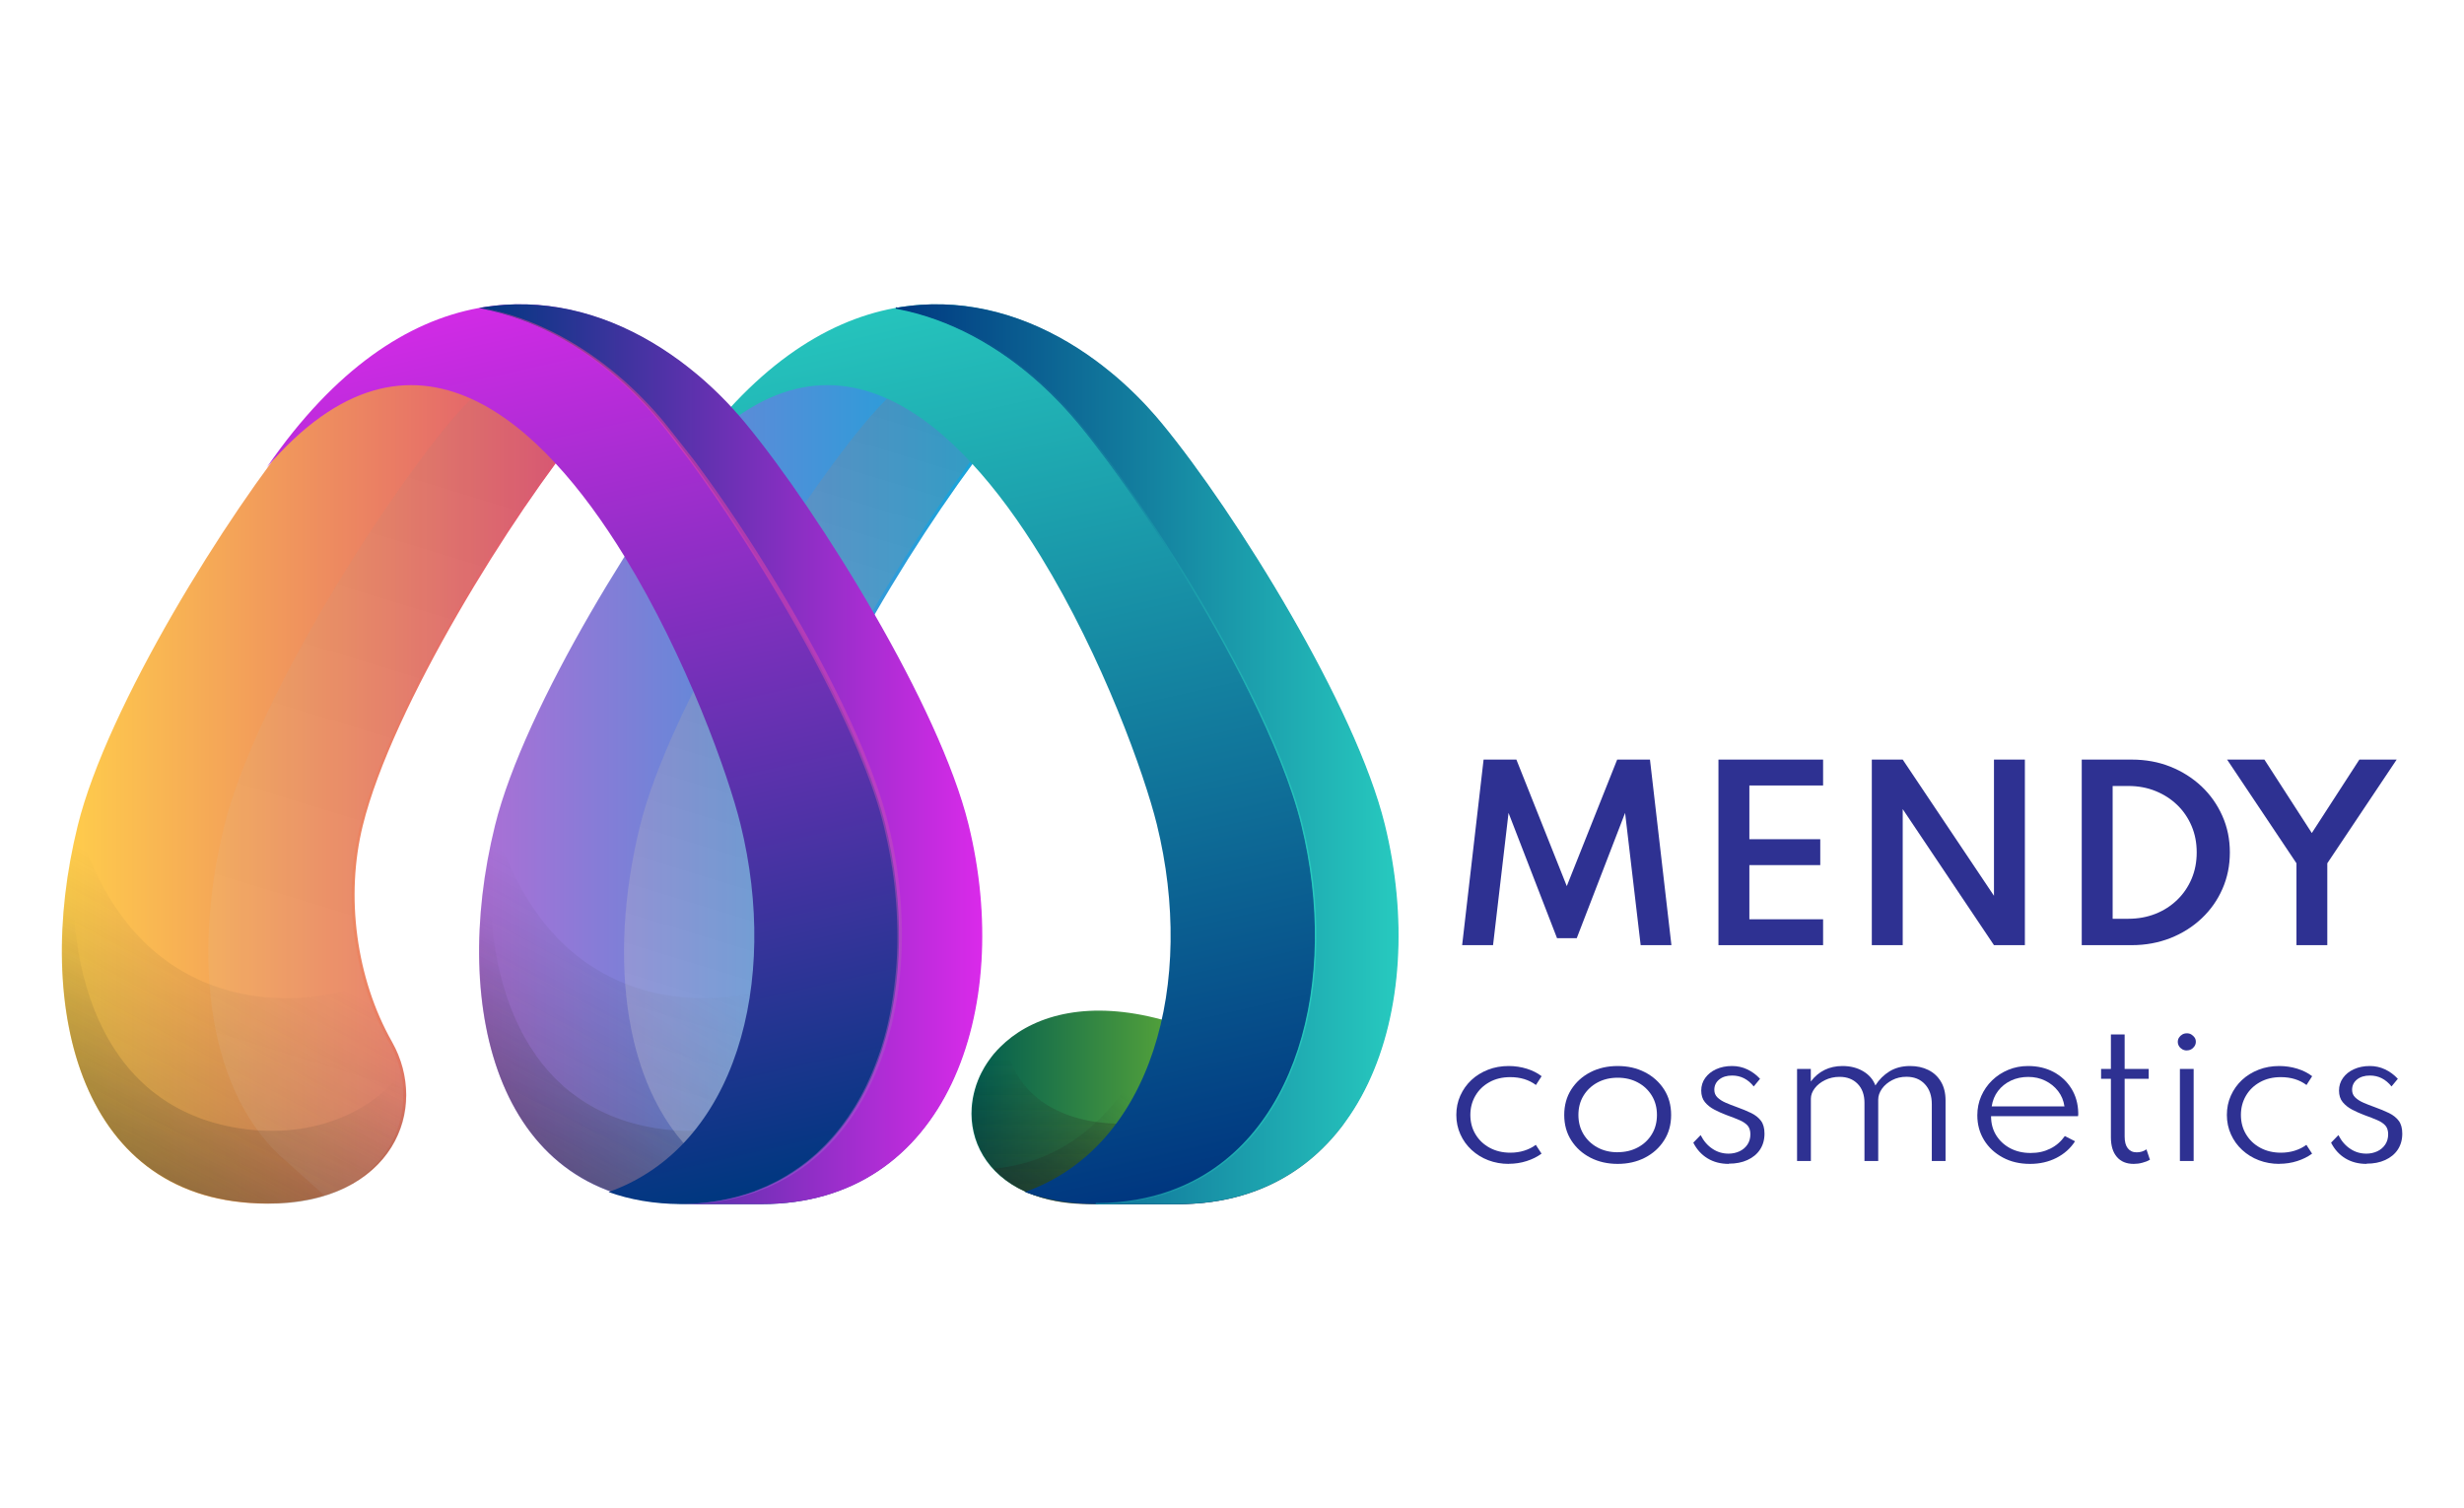 <?xml version="1.0" encoding="UTF-8"?>
<svg id="Layer_1" data-name="Layer 1" xmlns="http://www.w3.org/2000/svg" xmlns:xlink="http://www.w3.org/1999/xlink" viewBox="0 0 338.86 207.44">
  <defs>
    <style>
      .cls-1 {
        fill: url(#linear-gradient-12);
        opacity: .26;
      }

      .cls-1, .cls-2, .cls-3, .cls-4, .cls-5, .cls-6, .cls-7, .cls-8, .cls-9, .cls-10, .cls-11 {
        isolation: isolate;
      }

      .cls-2 {
        fill: url(#linear-gradient);
      }

      .cls-2, .cls-6, .cls-12 {
        opacity: .5;
      }

      .cls-13 {
        fill: url(#linear-gradient-11);
        mix-blend-mode: multiply;
      }

      .cls-3 {
        fill: url(#linear-gradient-5);
      }

      .cls-3, .cls-4, .cls-8, .cls-9 {
        opacity: .41;
      }

      .cls-14 {
        fill: url(#linear-gradient-15);
      }

      .cls-15 {
        fill: url(#linear-gradient-18);
      }

      .cls-16 {
        fill: url(#linear-gradient-20);
      }

      .cls-4 {
        fill: url(#linear-gradient-10);
      }

      .cls-5 {
        fill: url(#linear-gradient-13);
      }

      .cls-5, .cls-7 {
        opacity: .39;
      }

      .cls-6 {
        fill: url(#linear-gradient-2);
      }

      .cls-7 {
        fill: url(#linear-gradient-9);
      }

      .cls-17 {
        fill: #2e3192;
      }

      .cls-8 {
        fill: url(#linear-gradient-8);
      }

      .cls-18 {
        fill: url(#linear-gradient-16);
      }

      .cls-9 {
        fill: url(#linear-gradient-14);
      }

      .cls-12, .cls-10, .cls-19 {
        fill: none;
      }

      .cls-20 {
        fill: url(#linear-gradient-7);
      }

      .cls-10 {
        opacity: .09;
      }

      .cls-21 {
        fill: url(#linear-gradient-3);
      }

      .cls-19 {
        stroke: url(#linear-gradient-17);
        stroke-miterlimit: 10;
        stroke-width: .2px;
      }

      .cls-22 {
        fill: url(#linear-gradient-19);
      }

      .cls-23 {
        fill: url(#linear-gradient-4);
      }

      .cls-11 {
        fill: url(#linear-gradient-6);
        opacity: .52;
      }
    </style>
    <linearGradient id="linear-gradient" x1="127.16" y1="416.83" x2="113" y2="392.38" gradientTransform="translate(0 462) scale(1 -1)" gradientUnits="userSpaceOnUse">
      <stop offset="0" stop-color="#222221"/>
      <stop offset="1" stop-color="#222221" stop-opacity="0"/>
    </linearGradient>
    <linearGradient id="linear-gradient-2" x1="69.78" y1="416.83" x2="55.62" y2="392.37" gradientTransform="translate(0 462) scale(1 -1)" gradientUnits="userSpaceOnUse">
      <stop offset="0" stop-color="#222221"/>
      <stop offset="1" stop-color="#222221" stop-opacity="0"/>
    </linearGradient>
    <linearGradient id="linear-gradient-3" x1="133.61" y1="309.74" x2="190.95" y2="309.74" gradientTransform="translate(0 462) scale(1 -1)" gradientUnits="userSpaceOnUse">
      <stop offset="0" stop-color="#005b50"/>
      <stop offset="1" stop-color="#aff022"/>
    </linearGradient>
    <linearGradient id="linear-gradient-4" x1="8.51" y1="358.18" x2="89.56" y2="358.18" gradientTransform="translate(0 462) scale(1 -1)" gradientUnits="userSpaceOnUse">
      <stop offset="0" stop-color="#ffce4b"/>
      <stop offset="1" stop-color="#d93c78"/>
    </linearGradient>
    <linearGradient id="linear-gradient-5" x1="159.31" y1="288.12" x2="159.31" y2="316.54" gradientTransform="translate(0 462) scale(1 -1)" gradientUnits="userSpaceOnUse">
      <stop offset="0" stop-color="#222221"/>
      <stop offset="1" stop-color="#222221" stop-opacity="0"/>
    </linearGradient>
    <linearGradient id="linear-gradient-6" x1="145.46" y1="279.32" x2="162.44" y2="307" gradientTransform="translate(0 462) scale(1 -1)" gradientUnits="userSpaceOnUse">
      <stop offset="0" stop-color="#222221"/>
      <stop offset="1" stop-color="#222221" stop-opacity="0"/>
    </linearGradient>
    <linearGradient id="linear-gradient-7" x1="65.89" y1="358.18" x2="146.94" y2="358.18" gradientTransform="translate(0 462) scale(1 -1)" gradientUnits="userSpaceOnUse">
      <stop offset="0" stop-color="#ac6fd6"/>
      <stop offset=".38" stop-color="#6588d8"/>
      <stop offset=".8" stop-color="#1da2da"/>
      <stop offset="1" stop-color="#00acdb"/>
    </linearGradient>
    <linearGradient id="linear-gradient-8" x1="67.89" y1="285.9" x2="92.9" y2="332.4" gradientTransform="translate(0 462) scale(1 -1)" gradientUnits="userSpaceOnUse">
      <stop offset="0" stop-color="#222221"/>
      <stop offset="1" stop-color="#222221" stop-opacity="0"/>
    </linearGradient>
    <linearGradient id="linear-gradient-9" x1="70.92" y1="288.65" x2="89.3" y2="324.93" gradientTransform="translate(0 462) scale(1 -1)" gradientUnits="userSpaceOnUse">
      <stop offset="0" stop-color="#222221"/>
      <stop offset="1" stop-color="#222221" stop-opacity="0"/>
    </linearGradient>
    <linearGradient id="linear-gradient-10" x1="10.5" y1="285.91" x2="35.51" y2="332.4" gradientTransform="translate(0 462) scale(1 -1)" gradientUnits="userSpaceOnUse">
      <stop offset="0" stop-color="#222221"/>
      <stop offset="1" stop-color="#222221" stop-opacity="0"/>
    </linearGradient>
    <linearGradient id="linear-gradient-11" x1="67.31" y1="404.36" x2="31.43" y2="286.74" gradientTransform="translate(0 462) scale(1 -1)" gradientUnits="userSpaceOnUse">
      <stop offset="0" stop-color="gray"/>
      <stop offset=".11" stop-color="#8d8d8d"/>
      <stop offset=".21" stop-color="#9e9e9e"/>
      <stop offset=".41" stop-color="#bcbcbc"/>
      <stop offset=".59" stop-color="#cfcfcf"/>
      <stop offset=".72" stop-color="#d6d6d6"/>
      <stop offset="1" stop-color="#f2f2f2"/>
    </linearGradient>
    <linearGradient id="linear-gradient-12" x1="124.49" y1="404.36" x2="88.61" y2="286.74" gradientTransform="translate(0 462) scale(1 -1)" gradientUnits="userSpaceOnUse">
      <stop offset="0" stop-color="gray"/>
      <stop offset=".11" stop-color="#8d8d8d"/>
      <stop offset=".72" stop-color="#d6d6d6"/>
      <stop offset="1" stop-color="#f2f2f2"/>
    </linearGradient>
    <linearGradient id="linear-gradient-13" x1="13.54" y1="288.65" x2="31.92" y2="324.93" gradientTransform="translate(0 462) scale(1 -1)" gradientUnits="userSpaceOnUse">
      <stop offset="0" stop-color="#222221"/>
      <stop offset="1" stop-color="#222221" stop-opacity="0"/>
    </linearGradient>
    <linearGradient id="linear-gradient-14" x1="159.29" y1="288.15" x2="159.29" y2="316.54" gradientTransform="translate(0 462) scale(1 -1)" gradientUnits="userSpaceOnUse">
      <stop offset="0" stop-color="#222221"/>
      <stop offset="1" stop-color="#222221" stop-opacity="0"/>
    </linearGradient>
    <linearGradient id="linear-gradient-15" x1="159.22" y1="297.94" x2="129.92" y2="426.96" gradientTransform="translate(0 462) scale(1 -1)" gradientUnits="userSpaceOnUse">
      <stop offset="0" stop-color="#003780"/>
      <stop offset="1" stop-color="#27cabf"/>
    </linearGradient>
    <linearGradient id="linear-gradient-16" x1="123.14" y1="358.29" x2="192.34" y2="358.29" gradientTransform="translate(0 462) scale(1 -1)" gradientUnits="userSpaceOnUse">
      <stop offset="0" stop-color="#003780"/>
      <stop offset="1" stop-color="#27cabf"/>
    </linearGradient>
    <linearGradient id="linear-gradient-17" x1="123.18" y1="358.05" x2="181.03" y2="358.05" gradientTransform="translate(0 462) scale(1 -1)" gradientUnits="userSpaceOnUse">
      <stop offset="0" stop-color="#003780"/>
      <stop offset="1" stop-color="#27cabf"/>
    </linearGradient>
    <linearGradient id="linear-gradient-18" x1="101.97" y1="297.95" x2="72.67" y2="426.96" gradientTransform="translate(0 462) scale(1 -1)" gradientUnits="userSpaceOnUse">
      <stop offset="0" stop-color="#003780"/>
      <stop offset="1" stop-color="#da2aea"/>
    </linearGradient>
    <linearGradient id="linear-gradient-19" x1="65.89" y1="358.29" x2="135.09" y2="358.29" gradientTransform="translate(0 462) scale(1 -1)" gradientUnits="userSpaceOnUse">
      <stop offset="0" stop-color="#003780"/>
      <stop offset="1" stop-color="#da2aea"/>
    </linearGradient>
    <linearGradient id="linear-gradient-20" x1="95.93" y1="296.07" x2="94.5" y2="420.36" gradientTransform="translate(0 462) scale(1 -1)" gradientUnits="userSpaceOnUse">
      <stop offset="0" stop-color="#945ed3"/>
      <stop offset=".05" stop-color="#9a5cd0"/>
      <stop offset=".7" stop-color="#e347a8"/>
      <stop offset="1" stop-color="#ff3f99"/>
    </linearGradient>
  </defs>
  <g>
    <path class="cls-17" d="m201.08,129.98l2.95-25.52h4.51l6.93,17.4,6.93-17.4h4.51l2.95,25.52h-4.23l-2.14-18.19-6.65,17.23h-2.71l-6.67-17.23-2.13,18.19h-4.25Z"/>
    <path class="cls-17" d="m236.33,129.98v-25.52h14.39v3.56h-10.14v7.39h9.75v3.56h-9.75v7.45h10.14v3.56h-14.39Z"/>
    <path class="cls-17" d="m257.42,129.98v-25.52h4.25l12.55,18.73v-18.73h4.25v25.52h-4.25l-12.55-18.71v18.71h-4.25Z"/>
    <path class="cls-17" d="m286.29,129.98v-25.52h6.88c1.9,0,3.67.32,5.3.97,1.63.65,3.06,1.56,4.29,2.71,1.23,1.16,2.18,2.52,2.87,4.07.69,1.55,1.03,3.22,1.03,5.02s-.34,3.46-1.02,5.01-1.63,2.9-2.86,4.06c-1.23,1.16-2.66,2.06-4.3,2.71-1.64.64-3.41.97-5.31.97h-6.88Zm4.25-3.63h2.17c1.34,0,2.58-.23,3.72-.68,1.14-.45,2.13-1.09,2.99-1.92.85-.82,1.51-1.79,1.98-2.9.47-1.11.7-2.32.7-3.63s-.23-2.51-.7-3.62-1.13-2.08-1.98-2.9c-.85-.82-1.85-1.46-2.99-1.92-1.14-.46-2.38-.69-3.72-.69h-2.17v18.25Z"/>
    <path class="cls-17" d="m315.82,129.98v-11.26l-9.54-14.26h5.13l6.52,10.1,6.54-10.1h5.13l-9.54,14.26v11.26h-4.24Z"/>
    <path class="cls-17" d="m207.48,160.06c-.99,0-1.93-.17-2.8-.5-.87-.33-1.64-.81-2.3-1.42-.66-.61-1.17-1.32-1.54-2.14s-.56-1.71-.56-2.67.18-1.84.55-2.66.87-1.53,1.52-2.14,1.42-1.08,2.29-1.42,1.82-.51,2.84-.51c.87,0,1.7.13,2.49.37.79.25,1.47.59,2.04,1.03l-.78,1.21c-.97-.72-2.14-1.08-3.53-1.08-1.09,0-2.05.23-2.87.69-.83.46-1.47,1.08-1.93,1.87s-.69,1.67-.69,2.64.23,1.87.7,2.65c.47.79,1.12,1.41,1.95,1.86.83.45,1.78.68,2.85.68.67,0,1.31-.09,1.91-.28s1.13-.45,1.59-.8l.79,1.21c-.58.43-1.26.77-2.04,1.02-.77.25-1.6.38-2.48.38Z"/>
    <path class="cls-17" d="m222.47,160.06c-1.38,0-2.63-.28-3.74-.85s-1.99-1.36-2.64-2.38c-.65-1.01-.97-2.18-.97-3.5s.32-2.49.97-3.51c.65-1.01,1.52-1.8,2.63-2.37s2.35-.85,3.75-.85,2.63.28,3.74.85,1.99,1.36,2.64,2.37c.65,1.01.97,2.18.97,3.51s-.32,2.49-.97,3.5c-.65,1.02-1.53,1.81-2.64,2.38s-2.36.85-3.74.85Zm0-1.61c1.04,0,1.96-.22,2.78-.66s1.45-1.04,1.92-1.81c.47-.77.7-1.66.7-2.65s-.23-1.88-.7-2.65c-.47-.77-1.11-1.38-1.92-1.81-.81-.44-1.74-.66-2.78-.66s-1.96.22-2.78.66c-.81.44-1.45,1.04-1.92,1.81-.47.77-.7,1.66-.7,2.65s.23,1.87.7,2.65c.47.77,1.11,1.38,1.92,1.82.81.44,1.74.66,2.78.66Z"/>
    <path class="cls-17" d="m237.74,160.06c-1.1,0-2.07-.25-2.91-.76s-1.49-1.23-1.96-2.16l1.01-1.04c.41.81.95,1.44,1.62,1.88.66.45,1.41.67,2.22.67.55,0,1.04-.11,1.5-.32.45-.21.82-.52,1.09-.92s.41-.88.41-1.43c0-.5-.13-.9-.38-1.19-.26-.29-.63-.54-1.12-.75s-1.09-.45-1.82-.71c-.56-.21-1.11-.46-1.63-.73s-.96-.62-1.3-1.03c-.34-.41-.51-.95-.51-1.59s.18-1.23.55-1.74.86-.91,1.5-1.2,1.37-.44,2.18-.44c.74,0,1.44.15,2.1.46s1.24.74,1.76,1.3l-.87,1.05c-.8-1-1.78-1.5-2.97-1.5-.73,0-1.32.18-1.77.54-.45.36-.68.84-.68,1.42,0,.42.14.77.43,1.05s.66.52,1.12.72.96.4,1.5.59c.78.28,1.45.56,2.03.84.57.28,1.02.64,1.34,1.07.32.43.48,1.02.48,1.76,0,.85-.21,1.58-.62,2.2s-.99,1.09-1.73,1.43-1.59.5-2.55.5Z"/>
    <path class="cls-17" d="m247.14,159.66v-12.66h1.89v1.73c.53-.7,1.16-1.23,1.89-1.59s1.56-.54,2.46-.54c1.09,0,2.04.24,2.85.72s1.37,1.13,1.68,1.95c.51-.81,1.16-1.45,1.95-1.94.79-.48,1.73-.73,2.82-.73.94,0,1.78.18,2.52.55.74.37,1.31.9,1.73,1.61.42.7.63,1.56.63,2.58v8.32h-1.89v-7.82c0-1.15-.32-2.07-.95-2.74-.63-.68-1.47-1.02-2.53-1.02-.73,0-1.38.15-1.97.46s-1.06.7-1.4,1.18-.52.98-.52,1.49v8.45h-1.89v-8c0-1.09-.31-1.97-.94-2.61-.63-.64-1.45-.96-2.48-.96-.73,0-1.39.15-1.99.44-.6.29-1.08.67-1.43,1.13-.35.46-.53.94-.53,1.42v8.58h-1.9Z"/>
    <path class="cls-17" d="m279.16,160.06c-1.39,0-2.64-.29-3.73-.88-1.09-.59-1.95-1.38-2.57-2.39s-.93-2.15-.93-3.41c0-.95.18-1.83.54-2.65.36-.82.86-1.54,1.5-2.16s1.38-1.1,2.23-1.45c.85-.35,1.75-.52,2.71-.52,1.31,0,2.48.27,3.51.82s1.84,1.31,2.44,2.27.92,2.08.95,3.34c0,.1,0,.18,0,.24s-.02.14-.03.23h-11.96c0,.99.23,1.86.7,2.62.47.76,1.11,1.35,1.93,1.79.82.43,1.75.65,2.81.65s1.9-.2,2.71-.6,1.47-.98,2-1.73l1.4.72c-.63.98-1.49,1.74-2.57,2.29s-2.29.82-3.61.82Zm-5.25-7.91h10c-.11-.79-.4-1.49-.87-2.1-.47-.61-1.06-1.08-1.77-1.43-.71-.35-1.49-.52-2.34-.52s-1.67.17-2.38.51c-.72.34-1.31.82-1.77,1.42-.46.6-.75,1.31-.87,2.11Z"/>
    <path class="cls-17" d="m293.43,160.06c-.99,0-1.77-.32-2.31-.96-.55-.64-.82-1.54-.82-2.7v-8.04h-1.35v-1.36h1.35v-4.74h1.89v4.74h3.31v1.36h-3.31v7.94c0,.7.14,1.24.43,1.61s.69.56,1.22.56.96-.14,1.35-.41l.48,1.43c-.29.17-.64.31-1.04.41-.4.11-.79.16-1.19.16Z"/>
    <path class="cls-17" d="m300.75,144.46c-.23,0-.44-.05-.63-.16-.19-.11-.34-.25-.45-.43-.11-.18-.17-.38-.17-.59s.05-.41.17-.59c.11-.18.26-.32.45-.43s.4-.16.63-.16.43.05.61.16c.18.11.33.25.45.42s.17.37.17.59-.06.41-.17.59c-.12.18-.27.33-.45.43-.18.11-.38.16-.61.16Zm-.96,15.2v-12.66h1.89v12.66h-1.89Z"/>
    <path class="cls-17" d="m313.45,160.06c-.99,0-1.93-.17-2.8-.5-.87-.33-1.64-.81-2.3-1.42-.66-.61-1.17-1.32-1.54-2.14s-.56-1.71-.56-2.67.18-1.84.55-2.66.87-1.53,1.52-2.14,1.42-1.08,2.29-1.42,1.82-.51,2.84-.51c.87,0,1.7.13,2.49.37.79.25,1.47.59,2.04,1.03l-.78,1.21c-.97-.72-2.14-1.08-3.53-1.08-1.09,0-2.05.23-2.87.69-.83.46-1.47,1.08-1.93,1.87s-.69,1.67-.69,2.64.23,1.87.7,2.65c.47.79,1.12,1.41,1.95,1.86.83.45,1.78.68,2.85.68.67,0,1.31-.09,1.91-.28s1.13-.45,1.59-.8l.79,1.21c-.58.43-1.26.77-2.04,1.02-.77.25-1.6.38-2.48.38Z"/>
    <path class="cls-17" d="m325.45,160.06c-1.1,0-2.07-.25-2.91-.76s-1.49-1.23-1.96-2.16l1.01-1.04c.41.81.95,1.44,1.62,1.88.66.45,1.41.67,2.22.67.55,0,1.04-.11,1.5-.32.45-.21.82-.52,1.09-.92.27-.4.41-.88.41-1.43,0-.5-.13-.9-.38-1.19-.26-.29-.63-.54-1.12-.75s-1.09-.45-1.82-.71c-.56-.21-1.11-.46-1.63-.73s-.96-.62-1.3-1.03c-.34-.41-.51-.95-.51-1.59s.18-1.23.55-1.74c.36-.51.86-.91,1.5-1.2.64-.29,1.37-.44,2.18-.44.74,0,1.44.15,2.1.46s1.24.74,1.76,1.3l-.87,1.05c-.8-1-1.78-1.5-2.97-1.5-.73,0-1.32.18-1.77.54-.45.36-.68.84-.68,1.42,0,.42.14.77.43,1.05s.66.52,1.12.72.96.4,1.5.59c.78.28,1.45.56,2.03.84.57.28,1.02.64,1.34,1.07s.48,1.02.48,1.76c0,.85-.21,1.58-.62,2.2s-.99,1.09-1.73,1.43-1.59.5-2.55.5Z"/>
  </g>
  <path class="cls-2" d="m127.62,42.09c-10.21.52-20.43,6.02-28.92,16.31-2.1,2.54-4.49,5.73-7,9.33.04-.02,9.55-12.7,24.21-9.56,10.04,2.15,12.87,9.95,13.66,11.49,2.99-4.39,5.86-8.26,8.32-11.25,2.84-3.45,5.88-6.35,9.05-8.72-6.02-4.73-12.63-7.24-19.33-7.59Z"/>
  <path class="cls-6" d="m70.24,42.09c-10.21.52-20.43,6.02-28.92,16.31-2.1,2.54-4.49,5.73-7,9.33.04-.02,9.55-12.7,24.21-9.56,10.04,2.15,12.87,9.95,13.66,11.49,2.99-4.39,5.86-8.26,8.32-11.25,2.84-3.45,5.88-6.35,9.05-8.72-6.03-4.73-12.64-7.24-19.33-7.59Z"/>
  <path class="cls-21" d="m190.95,140.29c-1.2,5.35-3.28,10.2-6.25,14.19-5.03,6.77-12.6,11.06-22.77,11.06h-12.1c-3.37.01-6.18-.55-8.48-1.51-.13-.06-.27-.11-.39-.17-5.29-2.38-7.65-6.96-7.33-11.54.01-.18.03-.35.05-.53.05-.46.13-.93.24-1.39.04-.2.09-.39.15-.58.06-.22.13-.44.2-.65.07-.22.16-.43.24-.64.07-.19.16-.37.24-.56.07-.15.14-.3.22-.45.13-.25.27-.51.41-.75.1-.17.2-.34.32-.51.02-.03.03-.06.06-.09.07-.12.16-.23.24-.35.12-.17.23-.33.37-.5.09-.13.19-.25.3-.38.03-.03.06-.07.1-.11.12-.14.24-.29.37-.42.06-.07.13-.13.2-.2.1-.12.22-.22.34-.34.05-.05.1-.1.16-.15.13-.13.26-.25.4-.37.02-.02.03-.03.05-.05,4.32-3.79,11.59-5.75,21.46-3.09,1.03.28,2.09.61,3.17.99,2.76.96,5.12,1.76,7.32,2.33,1.46.38,2.85.65,4.23.8,1.79.2,3.56.2,5.44-.06.62-.09,1.24-.2,1.88-.33.43-.09.86-.2,1.31-.31,1.33-.35,2.74-.81,4.28-1.4,1.24-.47,2.43-1.12,3.58-1.93Z"/>
  <path class="cls-23" d="m36.66,165.52c-25.41,0-32.25-26.52-25.97-51.98,4.04-16.39,20.65-43.01,30.63-55.1,8.49-10.29,18.71-15.79,28.92-16.31,6.69.35,13.3,2.87,19.33,7.59-3.17,2.37-6.2,5.27-9.05,8.72-9.98,12.1-26.59,38.71-30.63,55.1-2.39,9.7-.94,20.97,4.04,29.77,5.13,9.08.26,22.21-17.27,22.21Z"/>
  <path class="cls-3" d="m183.82,154.57c.35,0,.7,0,1.04-.02-5.03,6.77-12.6,11.06-22.77,11.06h-12.1c-3.37.01-6.18-.55-8.48-1.51-.13-.06-.27-.11-.39-.17-5.29-2.38-7.65-6.96-7.33-11.54.01-.18.03-.35.05-.53.05-.46.13-.93.24-1.39.04-.2.09-.39.15-.58.06-.22.13-.44.2-.65.07-.22.16-.43.24-.64.07-.19.16-.37.24-.56.07-.15.14-.3.22-.45.13-.25.27-.51.41-.75.1-.17.2-.34.32-.51.02-.03.03-.06.06-.09.07-.12.16-.23.24-.35.12-.17.23-.33.37-.5.09-.13.19-.25.3-.38.03-.03.06-.07.1-.11.12-.14.24-.29.37-.42.06-.07.13-.13.2-.2.1-.12.22-.22.34-.34.05-.05.1-.1.16-.15.13-.13.26-.25.4-.37.02-.02.03-.03.05-.05.61,5.7,5.5,10.89,15.19,11.18.32.01.64.02.96.02h11.07c8.27,0,18.16,0,18.16,0Z"/>
  <path class="cls-11" d="m187.52,142.29c-1.53.59-2.95,1.05-4.28,1.4-.45.12-.88.22-1.31.31-.64.13-1.26.24-1.88.33-1.88.26-3.65.27-5.44.06-1.37-.15-2.76-.42-4.23-.8-2.19-.56-4.56-1.36-7.32-2.33-1.09-.38-2.14-.71-3.17-.99,0,0,0,0,0,0-3.15,7.34-9.35,19.14-23.23,20.45,1.14,1.27,2.62,2.37,4.46,3.2.13.06.26.12.39.17,2.3.96,5.11,1.52,8.48,1.51h12.1c10.17,0,17.74-4.29,22.77-11.06,2.96-3.99,5.04-8.84,6.25-14.19-1.16.81-2.35,1.46-3.59,1.94Z"/>
  <path class="cls-20" d="m94.04,165.52c-25.41,0-32.25-26.52-25.97-51.98,4.04-16.39,20.65-43.01,30.63-55.1,8.49-10.29,18.71-15.79,28.92-16.31,6.69.35,13.3,2.87,19.33,7.59-3.17,2.37-6.2,5.27-9.05,8.72-9.98,12.1-26.59,38.71-30.63,55.1-2.39,9.7-.94,20.97,4.04,29.77,5.13,9.08.26,22.21-17.27,22.21Z"/>
  <path class="cls-8" d="m68.07,113.5c-6.28,25.46.56,51.98,25.97,51.98,15.61.29,23.05-11.49,17.27-22.21-1.31-2.54-3.17-5.53-3.43-8.16-6.08,2.99-30.96,7.33-39.81-21.61Z"/>
  <path class="cls-7" d="m90.21,155.15c-18.22-2.88-24.19-20.6-22.54-39.46-4.96,22.19.18,46.32,21.68,49.47,18.65,2.73,26.05-9.25,23.47-18.1-3.59,5.37-11.96,9.78-22.6,8.09Z"/>
  <path class="cls-4" d="m10.69,113.5c-6.28,25.46.56,51.98,25.97,51.98,15.61.29,23.05-11.49,17.27-22.21-1.31-2.54-3.17-5.53-3.43-8.16-6.08,2.99-30.96,7.33-39.81-21.61Z"/>
  <g class="cls-10">
    <path class="cls-13" d="m80.12,58.54c2.84-3.45,5.88-6.35,9.05-8.72-2.93-2.3-6.01-4.07-9.16-5.33h0c-6.6,2.56-12.95,7.26-18.55,14.05-9.98,12.1-26.59,38.71-30.63,55.1-4.5,18.27-2.26,37.07,8.75,46.25l5.03,4.52c10.62-3.45,13.11-13.58,8.92-21-4.98-8.8-6.43-20.07-4.04-29.77,4.04-16.39,20.65-43.01,30.63-55.1Z"/>
  </g>
  <path class="cls-1" d="m137.29,58.54c2.84-3.45,5.88-6.35,9.05-8.72-2.93-2.3-6.01-4.07-9.16-5.33h0c-6.6,2.56-12.95,7.26-18.55,14.05-9.98,12.1-26.59,38.71-30.63,55.1-4.5,18.27-2.26,37.07,8.75,46.25l5.03,4.52c10.62-3.45,13.11-13.58,8.92-21-4.98-8.8-6.43-20.07-4.04-29.77,4.04-16.39,20.65-43.01,30.63-55.1Z"/>
  <path class="cls-5" d="m32.83,155.15c-18.22-2.88-24.19-20.6-22.54-39.46-4.96,22.19.18,46.32,21.68,49.47,18.65,2.73,26.05-9.25,23.47-18.1-3.59,5.37-11.96,9.78-22.6,8.09Z"/>
  <path class="cls-9" d="m183.77,154.56c.35,0,.7,0,1.04-.02-5.02,6.76-12.59,11.05-22.75,11.05h-12.09c-3.36.01-6.17-.55-8.47-1.51-.13-.06-.27-.11-.39-.17-5.28-2.38-7.64-6.95-7.32-11.53.01-.18.03-.35.05-.53.05-.46.13-.93.24-1.39.04-.2.09-.39.15-.58.06-.22.13-.44.2-.65.07-.22.16-.43.24-.64.07-.19.16-.37.24-.56.07-.15.14-.3.22-.45.13-.25.27-.51.41-.75.1-.17.2-.34.32-.51.02-.03.03-.06.06-.09.07-.12.16-.23.24-.35.12-.17.23-.33.37-.5.09-.13.19-.25.3-.38.03-.03.06-.07.1-.11.12-.14.24-.29.37-.42.06-.07.13-.13.2-.2.1-.12.22-.22.34-.34.05-.05.1-.1.16-.15.13-.13.26-.25.4-.37.02-.02.03-.03.05-.05.61,5.7,5.49,10.88,15.17,11.17.31.01.64.02.96.02h11.06c8.27,0,18.14,0,18.14,0Z"/>
  <path class="cls-14" d="m161.96,165.59h-11.44c.11,0,.22,0,.32,0-3.68-.03-6.98-.61-9.9-1.66,17.59-6.23,23.5-28.87,18.15-50.57-1.67-6.78-7.44-22.96-15.97-36.86-2.88-4.69-6.07-9.12-9.53-12.84,0,0,0,0,0,0-3.56-3.84-7.39-6.93-11.45-8.78-8.59-3.92-18.17-2.31-28.22,9.42.03-.05.06-.09.1-.14,9.32-13.49,19.36-20.01,29.01-21.79.29-.05.57-.1.86-.15.43-.06.86-.12,1.29-.17.24-.03.48-.05.72-.07.23-.02.46-.04.69-.06,0,0,.01,0,.02,0,.48-.03.95-.05,1.42-.06,8.22-.19,16,2.89,22.6,7.76.3.23.61.46.91.69.6.47,1.2.94,1.78,1.44.29.25.58.5.86.75.56.51,1.12,1.02,1.67,1.56.27.27.55.53.81.81.42.42.83.85,1.22,1.29.63.68,1.24,1.38,1.83,2.1,5.04,6.11,11.78,15.93,17.73,26.27,5.83,10.12,10.9,20.73,12.9,28.83,6.27,25.46-2.96,52.23-28.37,52.23Z"/>
  <path class="cls-18" d="m162.07,165.59h-11.44c.11,0,.22,0,.32,0,3.68-.03,7.01-.63,10.01-1.7.02,0,.05-.01.07-.03,17.45-6.32,23.29-28.88,17.96-50.5-1.31-5.29-3.91-11.63-7.19-18.21-5.65-11.36-13.28-23.42-19.57-31.91-1.37-1.85-2.67-3.52-3.88-4.98-1.61-1.95-3.37-3.81-5.26-5.53-2.87-2.6-6.03-4.86-9.4-6.65-3.23-1.7-6.65-2.96-10.21-3.65-.12-.02-.23-.05-.35-.07.29-.05.57-.1.86-.15.43-.06.86-.12,1.29-.17.24-.03.48-.05.72-.07.23-.02.46-.04.69-.06,0,0,.01,0,.02,0,.48-.03.95-.05,1.42-.06,8.22-.18,16,2.89,22.6,7.76.3.23.61.46.91.69.6.47,1.2.95,1.78,1.44.29.25.58.5.86.75.57.51,1.13,1.03,1.67,1.56.27.27.55.53.81.81.42.42.83.85,1.22,1.29.63.68,1.24,1.38,1.83,2.1,5.04,6.11,11.78,15.93,17.73,26.27,5.83,10.12,10.9,20.73,12.9,28.83,6.27,25.46-2.96,52.23-28.37,52.23Z"/>
  <path class="cls-19" d="m150.69,165.54c.11,0,.22,0,.32,0,3.68-.03,7.01-.63,10-1.7.02,0,.05-.01.07-.03,17.44-6.32,23.28-28.87,17.95-50.48-1.3-5.28-3.91-11.63-7.18-18.21-5.65-11.36-13.28-23.41-19.56-31.9-1.37-1.84-2.67-3.52-3.88-4.98-1.61-1.95-3.37-3.81-5.26-5.52-2.86-2.6-6.02-4.86-9.4-6.65-3.23-1.7-6.65-2.96-10.2-3.65-.12-.02-.23-.05-.35-.07"/>
  <path class="cls-15" d="m104.71,165.59h-11.44c.11,0,.22,0,.32,0-3.68-.03-6.98-.61-9.9-1.66,17.59-6.23,23.5-28.87,18.15-50.57-1.67-6.78-7.44-22.96-15.97-36.86-2.88-4.69-6.07-9.12-9.53-12.84,0,0,0,0,0,0-3.56-3.84-7.39-6.93-11.45-8.78-8.59-3.92-18.17-2.31-28.22,9.42.03-.05.06-.09.1-.14,9.32-13.49,19.36-20.01,29.01-21.79.29-.05.57-.1.86-.15.43-.06.86-.12,1.29-.17.24-.03.48-.05.72-.07.23-.02.46-.04.69-.06,0,0,.01,0,.02,0,.48-.03.95-.05,1.42-.06,8.22-.19,16,2.89,22.6,7.76.3.23.61.46.91.69.6.47,1.2.94,1.78,1.44.29.25.58.5.86.75.56.51,1.12,1.02,1.67,1.56.27.27.55.53.81.81.42.42.83.85,1.22,1.29.63.68,1.24,1.38,1.83,2.1,5.04,6.11,11.78,15.93,17.73,26.27,5.83,10.12,10.9,20.73,12.9,28.83,6.27,25.46-2.96,52.23-28.37,52.23Z"/>
  <path class="cls-22" d="m104.82,165.59h-11.44c.11,0,.22,0,.32,0,3.68-.03,7.01-.63,10.01-1.7.02,0,.05-.01.07-.03,17.45-6.32,23.29-28.88,17.96-50.5-1.31-5.29-3.91-11.63-7.19-18.21-5.65-11.36-13.28-23.42-19.57-31.91-1.37-1.85-2.67-3.52-3.88-4.98-1.61-1.95-3.37-3.81-5.26-5.53-2.87-2.6-6.03-4.86-9.4-6.65-3.23-1.7-6.65-2.96-10.21-3.65-.12-.02-.23-.05-.35-.07.29-.05.57-.1.86-.15.43-.06.86-.12,1.29-.17.24-.03.48-.05.72-.07.23-.02.46-.04.69-.06,0,0,.01,0,.02,0,.48-.03.95-.05,1.42-.06,8.22-.18,16,2.89,22.6,7.76.3.23.61.46.91.69.6.47,1.2.95,1.78,1.44.29.25.58.5.86.75.57.51,1.13,1.03,1.67,1.56.27.27.55.53.81.81.42.42.83.85,1.22,1.29.63.68,1.24,1.38,1.83,2.1,5.04,6.11,11.78,15.93,17.73,26.27,5.83,10.12,10.9,20.73,12.9,28.83,6.27,25.46-2.96,52.23-28.37,52.23Z"/>
  <g class="cls-12">
    <path class="cls-16" d="m93.46,165.61c.88-.02,1.75-.05,2.63-.13.87-.08,1.74-.19,2.6-.33,1.73-.29,3.43-.73,5.07-1.33h.03s0,0,.02-.02h0s.02-.02.02-.02l1.1-.45c.18-.08.37-.15.55-.23l.53-.26c.35-.18.72-.34,1.06-.53l1.03-.59c1.34-.82,2.65-1.73,3.82-2.78l.45-.39.42-.41c.28-.28.57-.54.84-.83.53-.58,1.08-1.15,1.56-1.78.52-.6.96-1.25,1.42-1.89.22-.33.43-.66.65-.99l.32-.5.3-.51c.81-1.35,1.48-2.79,2.1-4.24.29-.74.59-1.46.84-2.21.13-.38.27-.74.38-1.12l.34-1.13c.88-3.03,1.38-6.17,1.67-9.31.28-3.15.26-6.32.03-9.47-.23-3.15-.71-6.29-1.42-9.37-.66-3.09-1.67-6.09-2.82-9.04-1.15-2.95-2.44-5.84-3.81-8.7-2.75-5.71-5.82-11.27-9.09-16.7-1.64-2.72-3.33-5.4-5.07-8.05s-3.53-5.28-5.38-7.85l-.7-.96c-.23-.32-.48-.63-.72-.95l-1.45-1.88c-.97-1.25-1.91-2.53-2.97-3.71-2.08-2.38-4.38-4.58-6.86-6.54-2.49-1.96-5.16-3.68-8.02-5.07-2.85-1.38-5.87-2.42-8.99-3.04,3.13.54,6.19,1.52,9.07,2.88,2.89,1.34,5.61,3.03,8.14,4.97,2.53,1.93,4.86,4.14,6.98,6.51,1.08,1.18,2.03,2.46,3.02,3.7l1.48,1.88c.24.31.5.62.74.94l.71.96c3.78,5.12,7.27,10.44,10.57,15.88,3.3,5.44,6.4,11,9.17,16.73,1.39,2.86,2.69,5.77,3.83,8.75,1.14,2.97,2.15,6.02,2.82,9.14.7,3.11,1.17,6.28,1.4,9.46.23,3.18.23,6.39-.06,9.57-.09.79-.15,1.59-.27,2.38l-.17,1.19-.21,1.18c-.13.79-.33,1.56-.49,2.35-.09.39-.2.77-.3,1.16-.1.39-.2.77-.32,1.15l-.35,1.15c-.12.38-.26.75-.39,1.13-.25.76-.57,1.49-.87,2.23-.65,1.46-1.34,2.91-2.17,4.27l-.3.52-.33.5c-.22.33-.44.67-.66,1-.48.64-.94,1.3-1.46,1.9-.5.63-1.05,1.2-1.6,1.79-.27.29-.58.56-.86.83l-.44.41-.46.38c-1.2,1.06-2.54,1.95-3.91,2.76l-1.05.58c-.35.19-.72.34-1.08.52l-.54.25c-.18.08-.37.15-.56.22l-1.11.44h.02s-.07.03-.13.03h.03c-1.66.57-3.38.99-5.11,1.26-.87.13-1.74.22-2.62.28-.88.06-1.75.07-2.63.07Z"/>
  </g>
</svg>